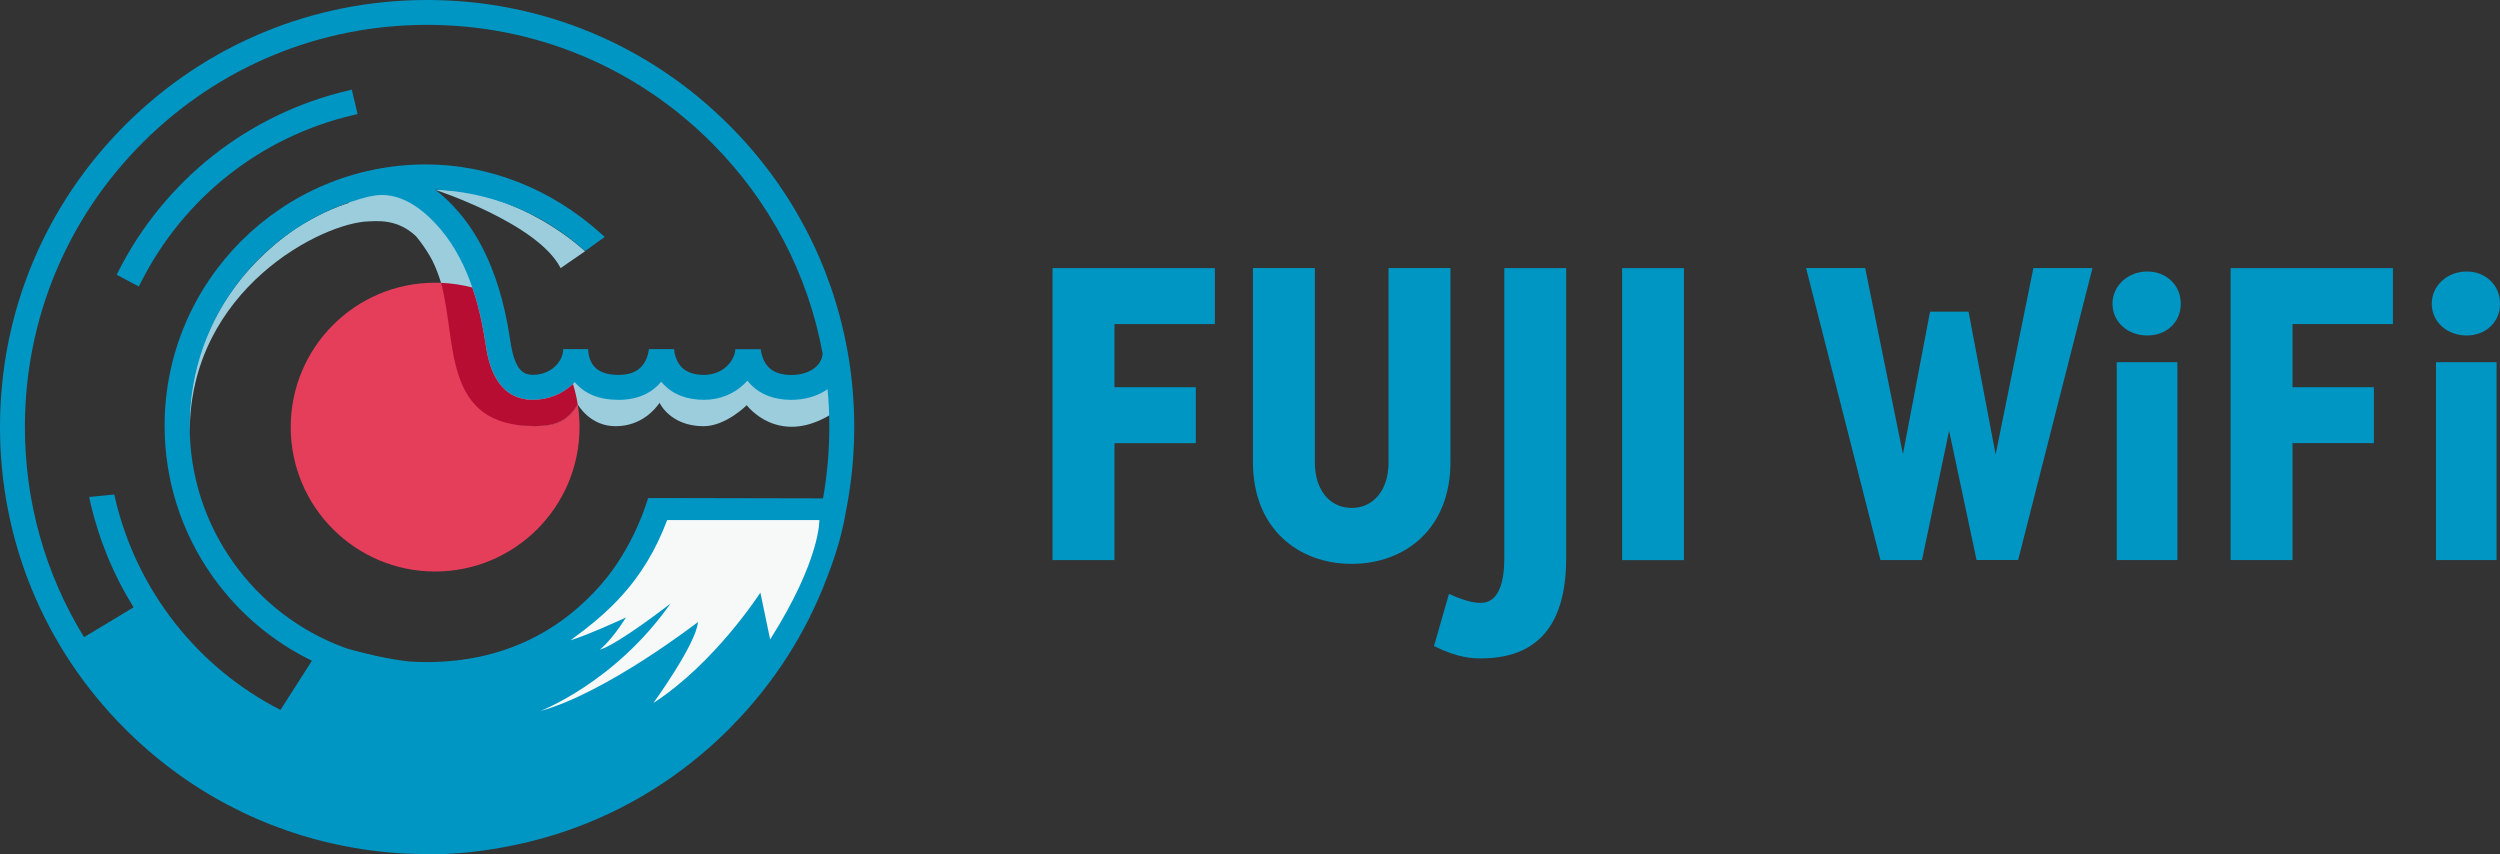 <?xml version="1.0" encoding="UTF-8"?><svg id="_レイヤー_1" xmlns="http://www.w3.org/2000/svg" viewBox="0 0 585.34 200"><rect x="0" y="0" width="585.34" height="200" fill="#333333" stroke="none"/><defs><style>.cls-1{fill:#e53e5a;}.cls-2{fill:#b70d32;}.cls-3{fill:#f7f8f8;}.cls-4{fill:#0096c4;}.cls-5{fill:#9bcddd;}</style></defs><path class="cls-4" d="M284.44,62.78v13.1h-23.51v14.78h19.05v13.1h-19.05v27.38h-14.49V62.78h38Z"/><path class="cls-4" d="M560.27,62.78v13.1h-23.51v14.78h19.05v13.1h-19.05v27.38h-14.49V62.78h38Z"/><path class="cls-4" d="M339.6,108.21c0,15.58-10.62,23.81-23.12,23.81s-23.12-8.23-23.12-23.81v-45.44h14.49v45.44c0,6.95,3.87,10.72,8.63,10.72s8.63-3.77,8.63-10.72v-45.44h14.49v45.44Z"/><path class="cls-4" d="M339.31,139.07c4.56,2.08,6.65,2.08,7.44,2.08,4.17,0,5.46-4.86,5.46-10.42V62.78h14.49v67.96c0,12.7-4.46,23.41-19.94,23.41-1.89,0-5.16,0-11.01-2.88l3.47-12.1.1-.1Z"/><path class="cls-4" d="M394.27,62.78v68.36h-14.48V62.78h14.48Z"/><path class="cls-4" d="M456.35,100.87l-6.34,30.26h-9.73l-17.41-68.36h13.84l8.84,43.55,6.34-33.34h9.02l6.34,33.44,8.84-43.66h13.84l-17.41,68.36h-9.73l-6.43-30.26Z"/><path class="cls-4" d="M502.76,63.57c4.46,0,7.84,3.17,7.84,7.54s-3.37,7.44-7.84,7.44-8.14-3.07-8.14-7.44,3.77-7.54,8.14-7.54ZM509.8,84.8v46.33h-14.19v-46.33h14.19Z"/><path class="cls-4" d="M577.5,63.57c4.46,0,7.84,3.17,7.84,7.54s-3.37,7.44-7.84,7.44-8.14-3.07-8.14-7.44,3.77-7.54,8.14-7.54ZM584.54,84.8v46.33h-14.19v-46.33h14.19Z"/><path class="cls-5" d="M131.25,62.78l5.73-3.95s-15.16-14.52-35.07-14.38c0,0,24.04,7.85,29.35,18.33Z"/><path class="cls-5" d="M196.35,88.42l-10.96,1.83-8.89-3.65-5.56,2.86-13.02-.08-2.62-3.5-6.99,4.61-10.64-1.75-2.3-2.71-6.51,3.19-7.94.48-5.16-15.01-8.02-21.75-12.79-9.69-11.59,1.2-1.74,3.01c.06,0,.12,0,.18,0-3.47,1.08-7.75,2.94-12.75,6.17-27.68,19.37-24.62,47.51-24.62,47.51,0-33.47,31.24-49.16,42.05-49.31,4.08-.29,7.61.38,10.92,3.48,1.12,1.35,2.22,2.89,3.27,4.67,6.8,11.55,4.95,40.04,24.56,39.81,4.85,0,7.74-1.2,10.04-5.11,0,0,2.8,5.11,8.84,5.11s9.29-3.97,10.32-5.48c0,0,2.46,5.48,10.32,5.48,5.18,0,10.09-4.92,10.09-4.92,0,0,7.1,9.56,19.34,2.38l3.06-2.07-.88-6.74Z"/><path class="cls-4" d="M32.95,66.19c10.04-19.92,28.2-34.23,49.82-39.26l.95-.22-1.35-5.71-.94.22c-11.44,2.67-22.39,7.96-31.66,15.29-9.15,7.25-16.77,16.57-22.02,26.96l-.43.85,5.18,2.76.45-.89Z"/><path class="cls-4" d="M198.43,82.21c-.01-.15-.04-.29-.08-.43-3.61-19.71-13.05-37.85-27.5-52.35C152,10.5,126.91.05,100.2,0h-.2c-26.63,0-51.69,10.35-70.57,29.14C10.5,47.99.05,73.08,0,99.78c-.05,26.71,10.3,51.83,29.15,70.75,14.48,14.53,32.64,24.06,52.39,27.73.18.03.35.07.53.1.35.06.69.12,1.04.18,5.14.89,10.59,1.41,16.35,1.42.26.01.97.04,2.08.04,2.89,0,8.47-.21,15.67-1.51.03,0,.07-.01.1-.02.27-.05.54-.1.82-.15,15.21-2.77,29.49-9.01,41.88-18.35.1-.07.2-.15.3-.23.41-.31.82-.62,1.22-.94,1.82-1.42,3.63-2.94,5.42-4.56.01,0,.02-.02.03-.03.56-.5,1.11-1.02,1.67-1.54.09-.09.19-.18.28-.27.42-.4.84-.81,1.26-1.22.13-.13.26-.25.39-.38.09-.09.17-.18.26-.27.07-.07.14-.14.21-.21l.05-.05s.06-.07.09-.1c9.95-10.08,17.5-21.89,22.37-34.76,3.21-8.11,4.19-13.83,4.4-15.17,1.34-6.53,2.03-13.25,2.05-20.07.01-6.09-.52-12.1-1.57-17.97ZM65.68,166.23c-19.36-9.9-33.68-27.89-38.74-49.62l-.19-.83-5.88.58.24,1.07c1.99,8.79,5.44,17.16,10.18,24.77l-11.61,6.98c-9.06-14.72-13.89-31.69-13.85-49.4.05-25.15,9.89-48.77,27.71-66.52C51.32,15.57,74.91,5.82,99.99,5.82h.19c25.16.05,48.78,9.89,66.54,27.71,13.58,13.63,22.47,30.69,25.88,49.21-.16,2.95-3.19,5.06-7.33,5.06-2.35,0-4.15-.62-5.33-1.83-1.26-1.3-1.69-3.08-1.84-4.21h-5.92c-.22,2.98-3.1,6.02-7.32,6.02-2.35,0-4.12-.61-5.28-1.82-1.25-1.3-1.65-3.09-1.78-4.21h-5.88c-.03.34-.2,1.85-1.1,3.26-1.19,1.87-3.15,2.77-6,2.77-2.59,0-4.49-.64-5.64-1.91-1.07-1.18-1.39-2.74-1.48-3.81,0-.11,0-.21,0-.32h-5.86c0,.13,0,.26.01.4-.04.5-.17,1-.37,1.49-.92,2.22-3.38,4.13-6.71,4.13-2.42,0-4.24-1.31-5.25-7.69l-.08-.52c-.33-2.08-.87-5.53-1.95-9.57-1.66-6.22-4.59-13.86-9.98-20.18-1.91-2.24-3.79-4-5.6-5.38,12.72.5,24.9,5.38,34.49,13.86l.58.51,4.61-3.31-.9-.81c-11.57-10.43-26.11-16.17-40.96-16.17-33.74,0-61.19,27.44-61.19,61.17,0,12.73,3.89,24.94,11.25,35.31,6.03,8.5,13.99,15.23,23.24,19.72l-7.35,11.5ZM192.7,116.69l-38.19-.08h-2.77c-.03.09-3.13,11.34-11.14,20.4-10.36,11.73-23.78,17.78-39.9,18.01h0s-.97,0-.97,0c-1.35,0-2.69-.05-4.02-.15-5.12-.56-10.82-2-14.32-2.98-.28-.1-.56-.2-.84-.3-10.49-3.89-19.47-10.79-25.98-19.97-6.65-9.38-10.16-20.41-10.16-31.92,0-25.87,17.85-47.64,41.89-53.66.31-.06.59-.1.91-.16,2.91-.59,8.76-.62,15.87,7.71,3.57,4.18,5.92,9.12,7.51,13.72,1.9,5.5,2.69,10.52,3.1,13.16l.08.53c.5,3.12,2.01,12.6,11.01,12.6,3.69,0,7.02-1.43,9.38-3.71.14-.14.28-.28.42-.42.07.09.15.17.22.26,2.3,2.58,5.67,3.89,10.01,3.89,4.91,0,8.05-1.9,10.01-4.24.16.19.33.38.5.57,2.3,2.43,5.51,3.66,9.54,3.66,3.61,0,6.98-1.35,9.47-3.79.23-.22.44-.45.65-.69.23.29.47.57.73.84,2.33,2.42,5.54,3.65,9.56,3.65,3.29,0,6.23-.92,8.49-2.49.28,2.98.42,5.99.41,9.03-.01,5.6-.51,11.12-1.47,16.52Z"/><path class="cls-3" d="M133.58,149.92c8.31-6.13,17.03-13.3,22.63-28.15h35.63s.32,9.22-11.52,27.95l-2.29-10.97s-10.58,16.47-25.05,25.85c0,0,10.09-13.91,10.43-18.96,0,0-21.47,16.65-36.97,20.85,0,0,17.44-6.55,30.55-25.18,0,0-12.34,9.61-16.57,10.81,0,0,2.57-1.9,6.15-7.54,0,0-9.08,4.17-12.99,5.34Z"/><path class="cls-1" d="M125.23,99.77c-16.64.19-17.83-20.28-21.96-33.55-.46-.02-.93-.03-1.39-.03-18.68,0-33.81,15.14-33.81,33.81s15.14,33.81,33.81,33.81,33.81-15.14,33.81-33.81c0-1.82-.15-3.6-.42-5.34h0c-2.29,3.91-5.18,5.11-10.04,5.11Z"/><path class="cls-2" d="M124.77,93.61c-9,0-10.51-9.48-11.01-12.6l-.08-.53c-.42-2.64-1.2-7.66-3.1-13.16-2.35-.62-4.8-1-7.32-1.1,3.81,13.83.12,33.55,21.96,33.55,4.85,0,7.74-1.2,10.04-5.11,0,0-.56-.73,0,0-.26-1.63-.63-3.22-1.11-4.76-2.36,2.28-5.69,3.71-9.38,3.71Z"/></svg>